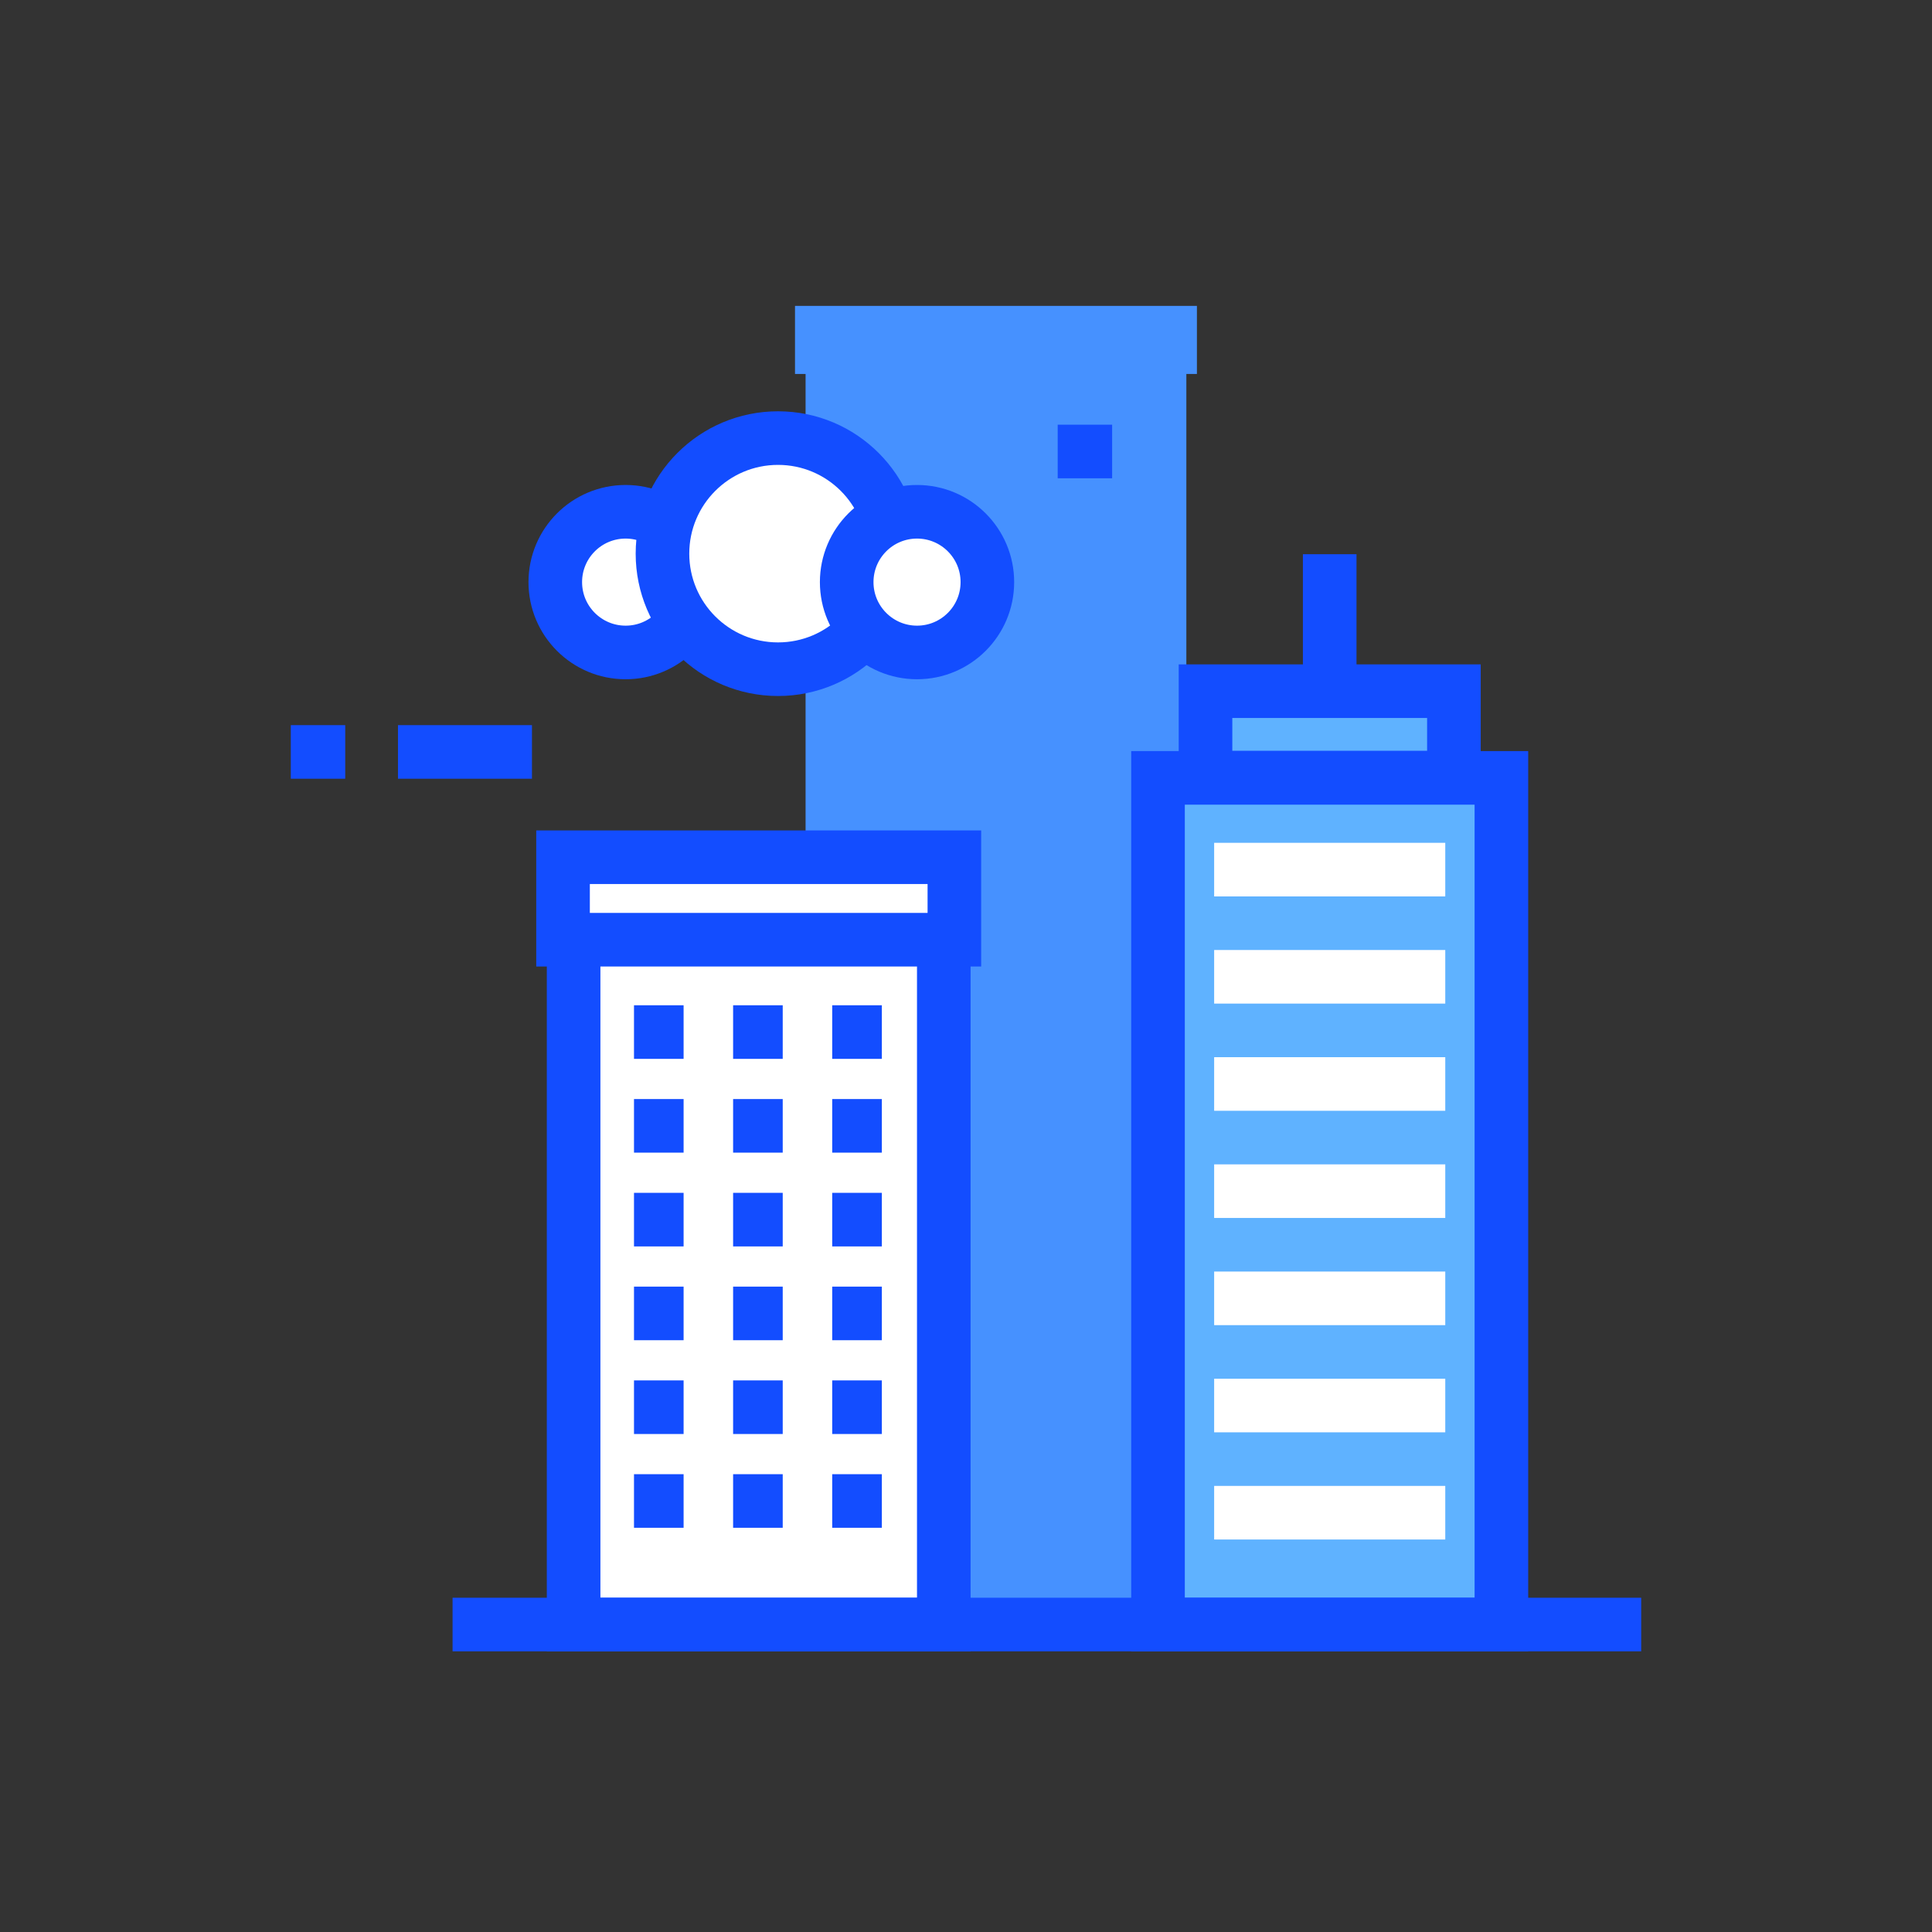 <?xml version="1.0" encoding="UTF-8"?>
<svg id="Layer_2" data-name="Layer 2" xmlns="http://www.w3.org/2000/svg" width="300" height="300" viewBox="0 0 300 300">
  <rect x="0" y="0" width="300" height="300" fill="#333333" stroke="none"/>
  <defs>
    <style>
      .cls-1 {
        fill: #5fb2ff;
      }

      .cls-1, .cls-2, .cls-3, .cls-4 {
        stroke-width: 8.322px;
      }

      .cls-1, .cls-2, .cls-4 {
        stroke: #134dff;
      }

      .cls-2, .cls-5, .cls-3 {
        fill: none;
      }

      .cls-6 {
        fill: #4691ff;
      }

      .cls-3 {
        stroke: #fff;
      }

      .cls-4 {
        fill: #fff;
      }
    </style>
  </defs>
  <g id="Layer_4" data-name="Layer 4">
    <g>
      <rect class="cls-5" width="300" height="300"/>
      <g>
        <g>
          <rect class="cls-6" x="125.091" y="51.782" width="59.125" height="200.719"/>
          <rect class="cls-6" x="123.448" y="47.499" width="62.408" height="10.571"/>
        </g>
        <rect class="cls-4" x="89.07" y="143.837" width="57.482" height="108.42"/>
        <rect class="cls-4" x="87.429" y="133.11" width="60.766" height="12.807"/>
        <g>
          <line class="cls-4" x1="98.447" y1="160.259" x2="106.149" y2="160.259"/>
          <line class="cls-4" x1="113.837" y1="160.259" x2="121.541" y2="160.259"/>
          <line class="cls-4" x1="129.226" y1="160.259" x2="136.934" y2="160.259"/>
        </g>
        <g>
          <line class="cls-4" x1="98.447" y1="174.821" x2="106.149" y2="174.821"/>
          <line class="cls-4" x1="113.837" y1="174.821" x2="121.541" y2="174.821"/>
          <line class="cls-4" x1="129.226" y1="174.821" x2="136.934" y2="174.821"/>
        </g>
        <g>
          <line class="cls-4" x1="98.447" y1="189.384" x2="106.149" y2="189.384"/>
          <line class="cls-4" x1="113.837" y1="189.384" x2="121.541" y2="189.384"/>
          <line class="cls-4" x1="129.226" y1="189.384" x2="136.934" y2="189.384"/>
        </g>
        <g>
          <line class="cls-4" x1="98.447" y1="203.947" x2="106.149" y2="203.947"/>
          <line class="cls-4" x1="113.837" y1="203.947" x2="121.541" y2="203.947"/>
          <line class="cls-4" x1="129.226" y1="203.947" x2="136.934" y2="203.947"/>
        </g>
        <g>
          <line class="cls-4" x1="98.447" y1="218.51" x2="106.149" y2="218.51"/>
          <line class="cls-4" x1="113.837" y1="218.51" x2="121.541" y2="218.51"/>
          <line class="cls-4" x1="129.226" y1="218.51" x2="136.934" y2="218.51"/>
        </g>
        <g>
          <line class="cls-4" x1="98.447" y1="233.072" x2="106.149" y2="233.072"/>
          <line class="cls-4" x1="113.837" y1="233.072" x2="121.541" y2="233.072"/>
          <line class="cls-4" x1="129.226" y1="233.072" x2="136.934" y2="233.072"/>
        </g>
        <g>
          <rect class="cls-1" x="179.816" y="120.788" width="53.32" height="131.469"/>
          <rect class="cls-1" x="187.189" y="107.326" width="38.573" height="13.417"/>
          <line class="cls-3" x1="188.533" y1="135.034" x2="224.42" y2="135.034"/>
          <line class="cls-3" x1="188.533" y1="151.677" x2="224.42" y2="151.677"/>
          <line class="cls-3" x1="188.533" y1="168.32" x2="224.42" y2="168.32"/>
          <line class="cls-3" x1="188.533" y1="184.963" x2="224.42" y2="184.963"/>
          <line class="cls-3" x1="188.533" y1="201.607" x2="224.42" y2="201.607"/>
          <line class="cls-3" x1="188.533" y1="218.25" x2="224.42" y2="218.25"/>
          <line class="cls-3" x1="188.533" y1="234.893" x2="224.42" y2="234.893"/>
          <line class="cls-1" x1="206.476" y1="105.474" x2="206.476" y2="86.057"/>
        </g>
        <line class="cls-4" x1="61.798" y1="116.759" x2="82.602" y2="116.759"/>
        <line class="cls-4" x1="53.607" y1="116.759" x2="45.155" y2="116.759"/>
        <line class="cls-4" x1="172.691" y1="70.107" x2="164.239" y2="70.107"/>
        <line class="cls-2" x1="254.845" y1="252.257" x2="70.275" y2="252.257"/>
        <circle class="cls-4" cx="97.146" cy="90.391" r="10.922"/>
        <circle class="cls-4" cx="120.811" cy="85.97" r="17.943"/>
        <circle class="cls-4" cx="142.396" cy="90.391" r="10.922"/>
      </g>
    </g>
  </g>
</svg>